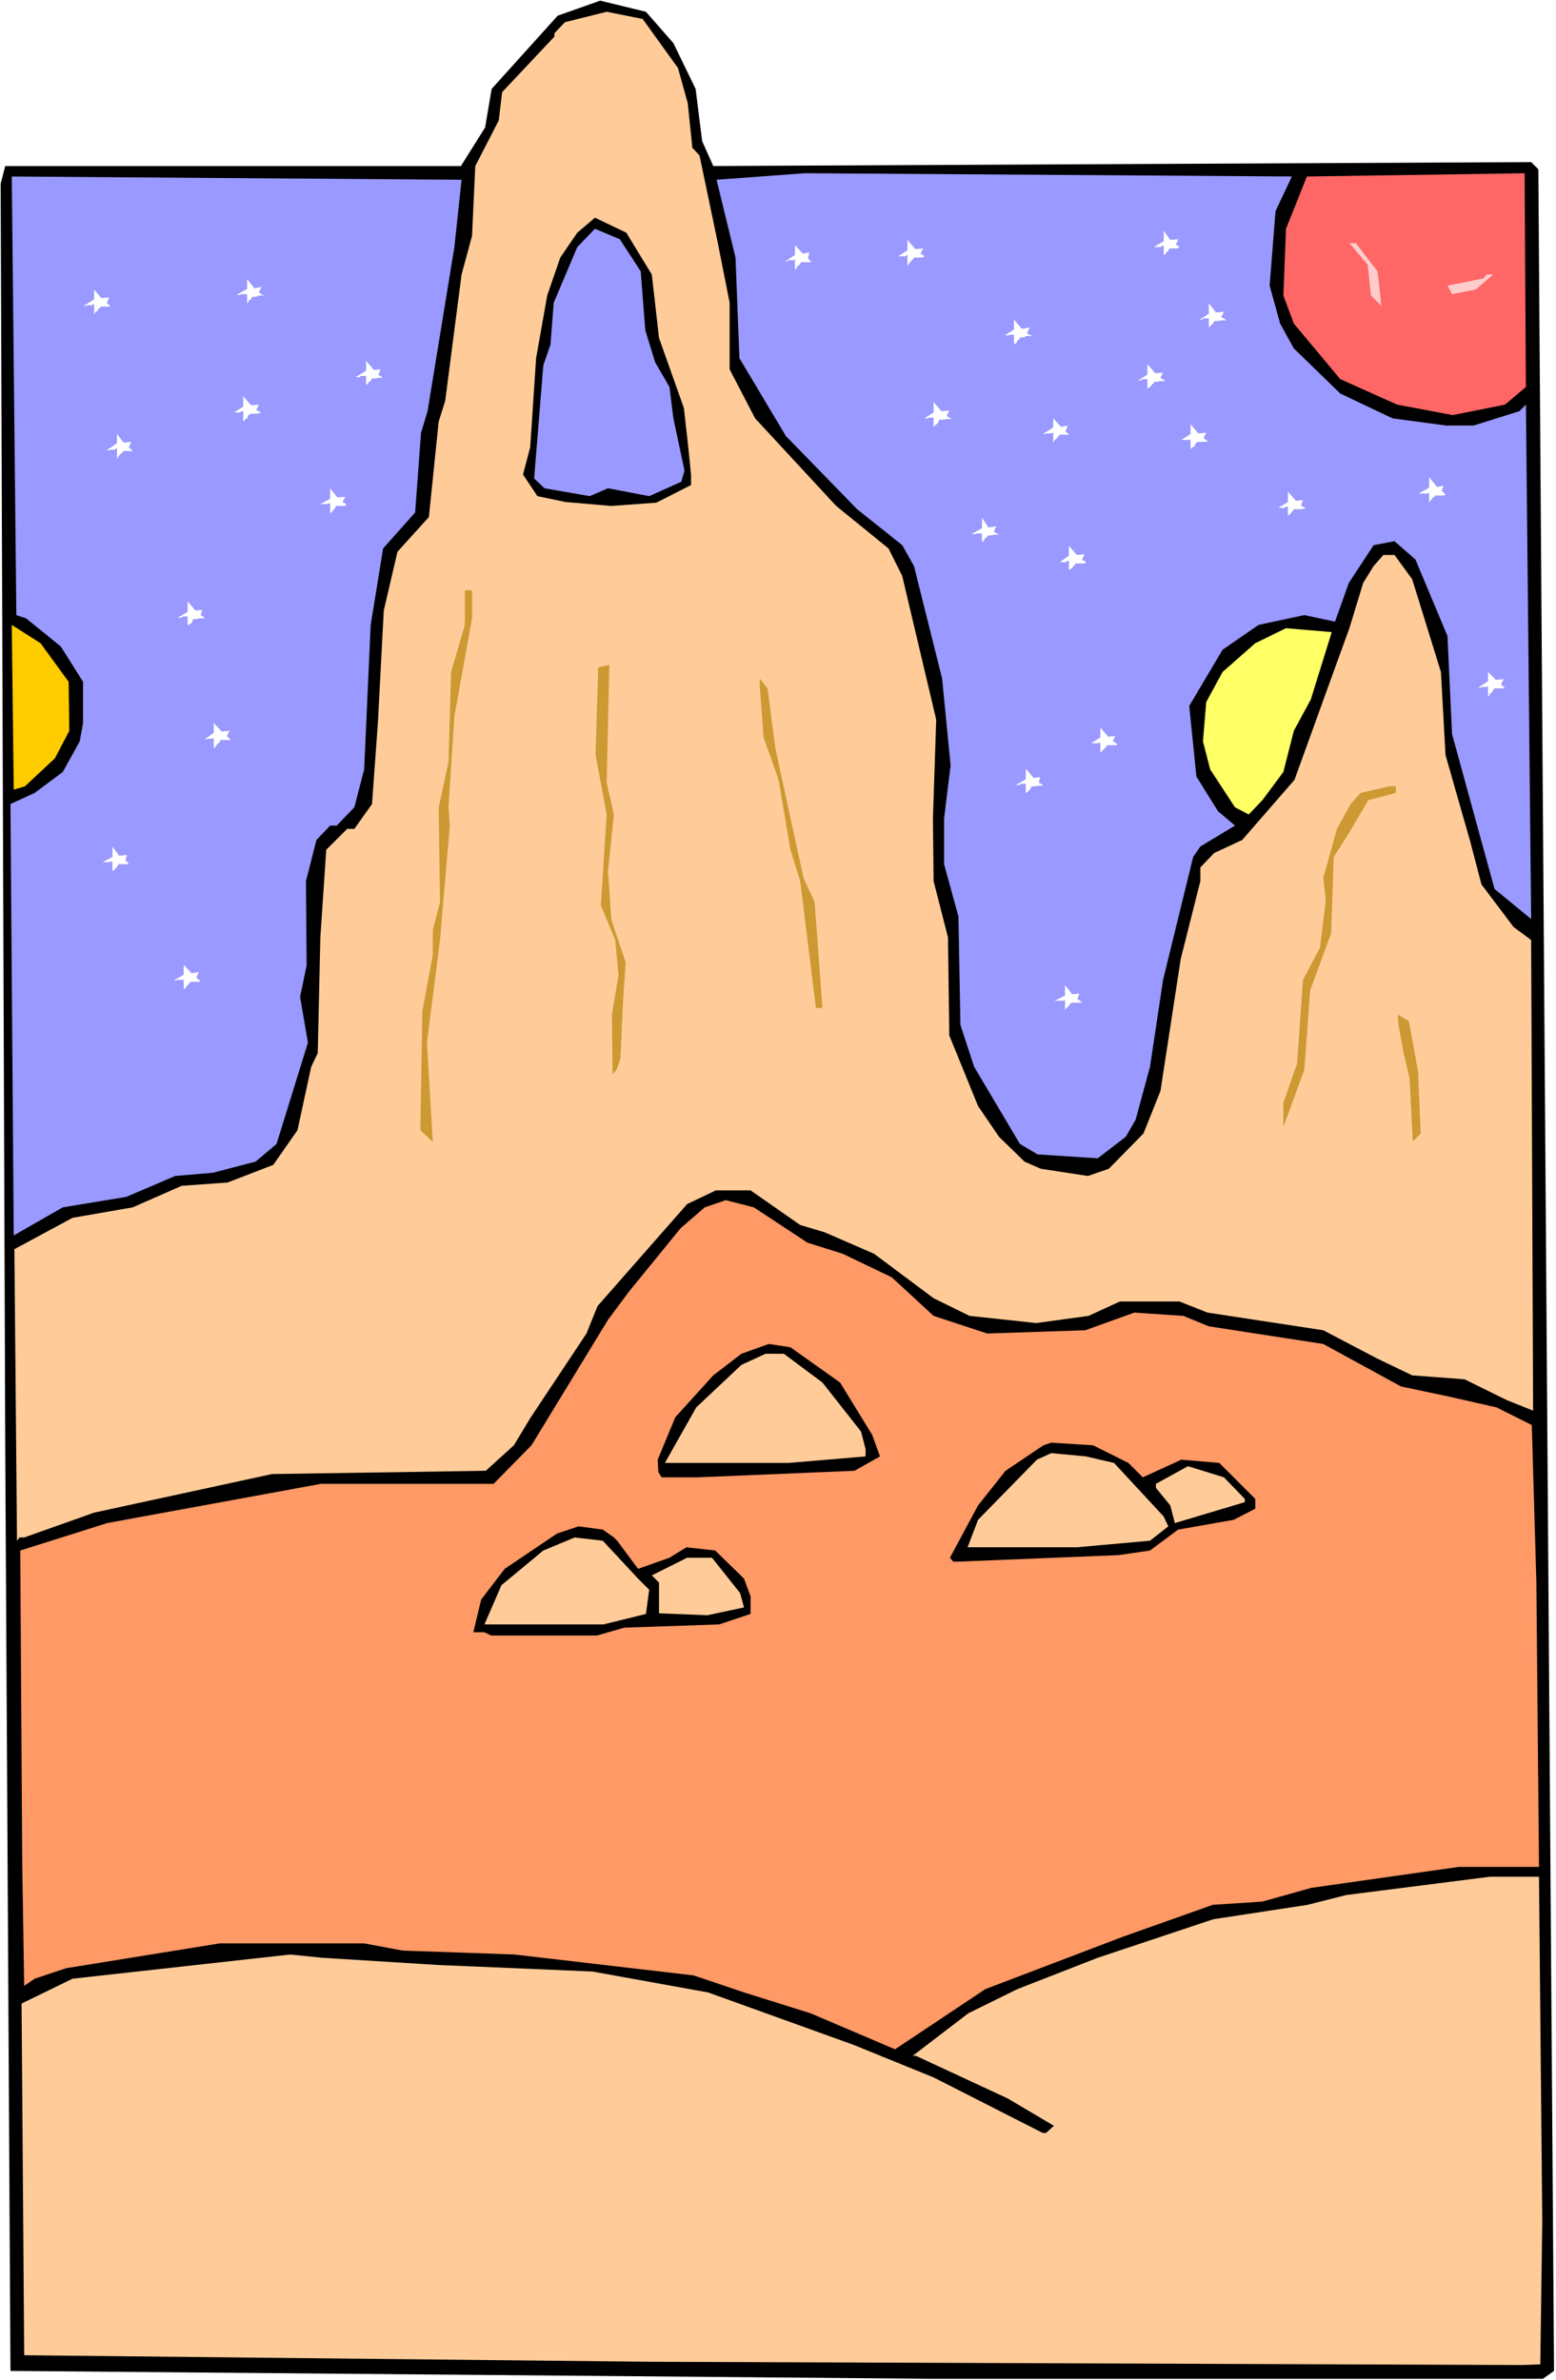 <?xml version="1.0" encoding="UTF-8" standalone="no"?>
<svg
   version="1.0"
   width="101.768mm"
   height="155.668mm"
   id="svg54"
   sodipodi:docname="Alien Landscape 11.wmf"
   xmlns:inkscape="http://www.inkscape.org/namespaces/inkscape"
   xmlns:sodipodi="http://sodipodi.sourceforge.net/DTD/sodipodi-0.dtd"
   xmlns="http://www.w3.org/2000/svg"
   xmlns:svg="http://www.w3.org/2000/svg">
  <rect width="100%" height="100%" fill="#333333" stroke="none"/>
  <sodipodi:namedview
     id="namedview54"
     pagecolor="#ffffff"
     bordercolor="#000000"
     borderopacity="0.25"
     inkscape:showpageshadow="2"
     inkscape:pageopacity="0.0"
     inkscape:pagecheckerboard="0"
     inkscape:deskcolor="#d1d1d1"
     inkscape:document-units="mm" />
  <defs
     id="defs1">
    <pattern
       id="WMFhbasepattern"
       patternUnits="userSpaceOnUse"
       width="6"
       height="6"
       x="0"
       y="0" />
  </defs>
  <path
     style="fill:#ffffff;fill-opacity:1;fill-rule:evenodd;stroke:none"
     d="M 0,588.353 H 384.634 V 0 H 0 Z"
     id="path1" />
  <path
     style="fill:#000000;fill-opacity:1;fill-rule:evenodd;stroke:none"
     d="m 166.459,10.665 5.495,11.311 1.616,12.927 2.747,6.14 202.175,-0.97 1.778,1.778 3.879,544.239 -2.747,1.939 H 228.841 L 2.586,586.091 1.293,357.278 0.646,179.851 0.162,45.407 1.293,41.044 H 113.936 l 5.98,-9.534 1.616,-9.534 L 137.854,3.878 148.359,0.162 159.671,2.909 Z"
     id="path2" />
  <path
     style="fill:#ffcc99;fill-opacity:1;fill-rule:evenodd;stroke:none"
     d="m 167.59,16.805 2.424,8.726 1.131,10.988 1.778,1.939 4.525,21.653 2.909,14.705 v 16.482 l 6.303,12.119 20.04,21.653 12.929,10.503 3.394,6.787 8.404,35.55 -0.808,24.4 0.162,15.513 3.555,13.897 0.323,24.239 7.111,17.452 5.172,7.595 6.303,6.14 4.04,1.778 11.636,1.778 5.172,-1.778 8.565,-8.726 4.202,-10.503 5.01,-32.641 4.848,-19.229 v -3.393 l 3.394,-3.555 6.949,-3.232 12.929,-14.866 10.343,-28.602 3.232,-8.888 3.394,-11.15 2.586,-4.201 2.424,-2.747 h 2.747 l 4.363,5.979 7.111,22.946 1.131,20.522 6.141,21.492 2.747,10.503 7.919,10.503 4.363,3.232 0.485,116.346 -6.464,-2.585 -10.505,-5.171 -12.929,-0.97 -8.727,-4.201 -13.252,-6.948 -28.605,-4.363 -6.949,-2.747 h -14.707 l -7.757,3.555 -12.929,1.778 -16.484,-1.778 -8.889,-4.363 -14.707,-10.988 -12.282,-5.332 -5.98,-1.778 -12.282,-8.564 h -8.565 l -7.111,3.393 -22.141,25.208 -2.747,6.787 -13.737,20.684 -4.202,6.948 -6.949,6.302 -52.847,0.808 -43.958,9.534 -17.292,6.14 H 4.848 l -0.646,0.808 -0.646,-72.07 14.383,-7.756 14.868,-2.585 12.121,-5.332 11.313,-0.808 11.313,-4.363 5.98,-8.564 3.394,-15.674 1.616,-3.393 0.646,-28.602 1.454,-21.653 5.172,-5.171 h 1.778 l 4.363,-6.14 1.454,-20.037 1.454,-27.794 3.394,-14.543 7.757,-8.564 2.424,-23.592 1.616,-5.171 4.04,-31.187 2.586,-9.534 0.808,-17.29 5.818,-11.311 0.808,-6.948 12.929,-13.735 V 8.241 l 2.586,-2.747 10.343,-2.585 8.889,1.778 z"
     id="path3" />
  <path
     style="fill:#9999ff;fill-opacity:1;fill-rule:evenodd;stroke:none"
     d="m 315.303,52.194 -1.454,18.421 2.586,9.372 3.394,6.14 11.474,11.15 12.929,6.14 13.252,1.778 h 6.788 l 11.313,-3.555 1.616,-1.616 1.293,127.172 -9.05,-7.433 -10.505,-38.297 -1.131,-24.239 -7.919,-18.906 -5.172,-4.525 -5.172,0.97 -6.141,9.372 -3.394,9.534 -7.596,-1.616 -11.313,2.424 -8.889,6.14 -8.242,13.897 1.778,17.452 5.333,8.564 4.202,3.555 -8.565,5.171 -1.778,2.585 -7.434,30.379 -3.232,21.492 -3.555,13.089 -2.424,4.201 -6.949,5.333 -14.868,-0.97 -4.363,-2.585 -11.313,-19.068 -3.394,-10.342 -0.485,-26.824 -3.555,-12.927 v -11.311 l 1.616,-13.089 -2.101,-21.492 -6.949,-27.794 -2.909,-5.171 -11.151,-8.888 -17.616,-18.098 -11.474,-19.229 -0.97,-24.885 -4.687,-19.229 21.817,-1.616 120.4,0.808 z"
     id="path4" />
  <path
     style="fill:#ff6666;fill-opacity:1;fill-rule:evenodd;stroke:none"
     d="m 372.028,100.025 -12.929,2.585 -13.737,-2.585 -14.06,-6.302 -11.474,-13.735 -2.586,-6.948 0.646,-16.482 5.172,-12.927 53.816,-0.808 0.323,52.84 z"
     id="path5" />
  <path
     style="fill:#9999ff;fill-opacity:1;fill-rule:evenodd;stroke:none"
     d="m 112.319,61.081 -6.626,40.559 -1.616,5.333 -1.454,19.714 -7.919,8.888 -3.071,18.906 -1.616,35.712 -2.424,9.372 -4.363,4.525 h -1.616 l -3.394,3.555 -2.586,10.18 0.162,20.845 -1.616,7.756 1.939,11.311 -7.757,25.047 -5.172,4.363 -10.505,2.747 -9.373,0.808 -12.121,5.171 -15.676,2.585 -12.121,6.948 -0.808,-106.65 5.98,-2.747 6.949,-5.171 4.202,-7.595 0.808,-4.525 V 168.54 L 15.03,159.814 6.464,152.865 4.04,152.057 2.909,43.63 114.097,44.438 Z"
     id="path6" />
  <path
     style="fill:#000000;fill-opacity:1;fill-rule:evenodd;stroke:none"
     d="m 161.126,67.868 1.778,15.674 6.141,17.29 0.97,8.564 0.808,7.918 v 2.585 l -8.565,4.363 -11.151,0.808 -11.313,-0.97 -6.949,-1.454 -3.555,-5.333 1.778,-6.787 1.454,-21.976 2.747,-15.513 3.232,-9.372 4.202,-6.14 4.363,-3.717 7.757,3.717 z"
     id="path7" />
  <path
     style="fill:#9999ff;fill-opacity:1;fill-rule:evenodd;stroke:none"
     d="m 158.379,67.06 1.131,14.543 2.424,7.918 3.555,6.14 0.97,7.756 2.747,12.927 -0.808,2.747 -7.919,3.555 -10.181,-1.939 -4.525,1.939 -11.151,-1.939 -2.586,-2.424 2.263,-27.955 1.778,-5.171 0.808,-10.342 5.818,-13.735 4.363,-4.525 6.141,2.585 z"
     id="path8" />
  <path
     style="fill:#ffcccc;fill-opacity:1;fill-rule:evenodd;stroke:none"
     d="m 340.514,67.06 0.97,8.564 -2.586,-2.585 -0.808,-7.595 -4.525,-5.333 h 1.616 z"
     id="path9" />
  <path
     style="fill:#ffcccc;fill-opacity:1;fill-rule:evenodd;stroke:none"
     d="m 364.756,71.585 -5.818,1.131 -1.131,-2.101 8.889,-1.778 0.808,-0.97 h 1.616 z"
     id="path10" />
  <path
     style="fill:#cc9932;fill-opacity:1;fill-rule:evenodd;stroke:none"
     d="m 116.683,152.865 -4.364,24.239 -1.454,22.461 0.323,4.686 -2.424,28.117 -3.232,25.37 1.454,24.562 -3.071,-2.909 0.485,-29.41 2.586,-13.897 v -6.14 l 1.778,-6.948 -0.323,-23.431 2.424,-11.15 0.646,-22.3 3.394,-11.635 v -8.564 h 1.778 z"
     id="path11" />
  <path
     style="fill:#ffcc00;fill-opacity:1;fill-rule:evenodd;stroke:none"
     d="m 16.969,168.54 0.162,12.119 -3.555,6.787 -7.434,6.948 -2.747,0.808 -0.485,-40.721 7.111,4.525 z"
     id="path12" />
  <path
     style="fill:#ffff66;fill-opacity:1;fill-rule:evenodd;stroke:none"
     d="m 324.03,172.903 -4.202,7.756 -2.586,10.18 -5.172,6.948 -3.394,3.555 -3.394,-1.778 -6.141,-9.372 -1.778,-6.948 0.808,-9.695 4.04,-7.433 8.081,-7.11 7.596,-3.717 11.313,0.97 z"
     id="path13" />
  <path
     style="fill:#cc9932;fill-opacity:1;fill-rule:evenodd;stroke:none"
     d="m 149.975,193.586 1.778,7.756 -1.454,13.897 0.808,12.119 3.555,10.503 -0.646,9.534 -0.646,14.22 -0.97,2.909 -0.97,0.97 -0.162,-14.705 1.616,-9.695 -0.808,-8.726 -3.555,-8.564 1.454,-22.461 -2.747,-14.705 0.646,-21.653 2.747,-0.646 z"
     id="path14" />
  <path
     style="fill:#cc9932;fill-opacity:1;fill-rule:evenodd;stroke:none"
     d="m 191.67,185.022 6.949,31.995 2.747,5.979 1.939,26.178 h -1.616 l -3.879,-31.349 -2.424,-7.756 -2.909,-17.29 -3.717,-10.503 -0.97,-12.927 v -1.616 l 1.939,2.424 z"
     id="path15" />
  <path
     style="fill:#cc9932;fill-opacity:1;fill-rule:evenodd;stroke:none"
     d="m 345.039,196.01 -6.788,1.778 -5.172,8.726 -3.394,5.333 -0.646,18.906 -5.172,14.058 -1.454,19.714 -5.172,14.058 v -5.979 l 3.394,-9.695 1.454,-20.684 4.202,-7.918 1.454,-11.796 -0.646,-5.494 3.394,-12.119 3.394,-6.14 2.424,-2.747 7.111,-1.616 h 1.616 z"
     id="path16" />
  <path
     style="fill:#cc9932;fill-opacity:1;fill-rule:evenodd;stroke:none"
     d="m 350.534,264.848 0.646,15.351 -1.939,1.939 -0.808,-15.674 -1.454,-6.14 -1.293,-6.948 -0.162,-2.585 2.747,1.616 z"
     id="path17" />
  <path
     style="fill:#ff9966;fill-opacity:1;fill-rule:evenodd;stroke:none"
     d="m 199.589,307.185 8.727,2.747 12.121,5.817 10.343,9.534 13.252,4.363 24.242,-0.808 12.121,-4.363 12.121,0.808 6.303,2.585 28.282,4.363 19.232,10.503 11.474,2.424 12.121,2.747 8.727,4.363 1.131,38.943 0.646,70.292 h -19.878 l -36.362,5.171 -12.121,3.393 -12.282,0.808 -22.302,7.918 -33.938,12.927 -22.302,14.866 -20.848,-8.888 -16.484,-5.171 -12.444,-4.201 -44.281,-5.171 -27.635,-0.97 -9.535,-1.778 H 54.301 l -37.979,6.14 -7.757,2.585 -2.586,1.778 -0.485,-30.056 -0.485,-77.564 21.494,-6.787 52.847,-9.695 h 42.665 l 9.373,-9.534 18.908,-31.025 5.172,-6.948 12.767,-15.674 5.98,-5.171 5.172,-1.778 6.949,1.778 z"
     id="path18" />
  <path
     style="fill:#000000;fill-opacity:1;fill-rule:evenodd;stroke:none"
     d="m 207.67,341.765 7.919,12.927 1.939,5.333 -6.303,3.555 -38.787,1.616 h -8.889 l -0.808,-1.293 -0.162,-3.07 4.363,-10.503 9.373,-10.342 6.949,-5.332 6.788,-2.424 5.333,0.808 z"
     id="path19" />
  <path
     style="fill:#ffcc99;fill-opacity:1;fill-rule:evenodd;stroke:none"
     d="m 203.306,341.765 9.535,12.119 1.131,4.363 v 1.778 l -19.07,1.616 h -30.544 l 7.757,-13.735 11.151,-10.503 5.98,-2.747 h 4.525 z"
     id="path20" />
  <path
     style="fill:#000000;fill-opacity:1;fill-rule:evenodd;stroke:none"
     d="m 278.94,361.641 3.555,3.555 9.535,-4.363 9.373,0.808 8.889,8.888 v 2.424 l -5.333,2.747 -13.737,2.424 -6.949,5.171 -7.757,1.131 -39.756,1.616 h -1.131 l -0.808,-0.97 6.949,-12.927 6.788,-8.564 9.373,-6.302 1.939,-0.646 10.343,0.646 z"
     id="path21" />
  <path
     style="fill:#ffcc99;fill-opacity:1;fill-rule:evenodd;stroke:none"
     d="m 275.385,361.641 12.282,13.25 1.131,2.424 -4.525,3.555 -18.1,1.616 h -26.989 l 2.586,-6.787 14.545,-14.866 3.555,-1.616 8.565,0.808 z"
     id="path22" />
  <path
     style="fill:#ffcc99;fill-opacity:1;fill-rule:evenodd;stroke:none"
     d="m 307.707,370.528 v 0.808 l -17.292,5.171 -1.131,-4.363 -3.555,-4.363 v -0.97 l 7.919,-4.363 8.889,2.747 z"
     id="path23" />
  <path
     style="fill:#000000;fill-opacity:1;fill-rule:evenodd;stroke:none"
     d="m 151.753,380.062 0.808,0.808 5.172,6.948 7.757,-2.747 4.202,-2.585 7.111,0.808 7.111,6.948 1.616,4.363 v 4.363 l -7.757,2.585 -23.434,0.808 -6.788,1.939 H 121.37 l -1.616,-0.808 h -2.747 l 1.939,-8.08 5.818,-7.595 12.929,-8.726 5.333,-1.778 5.98,0.808 z"
     id="path24" />
  <path
     style="fill:#ffcc99;fill-opacity:1;fill-rule:evenodd;stroke:none"
     d="m 157.732,390.243 2.747,2.747 -0.808,5.979 -10.505,2.585 h -29.413 l 4.202,-9.695 10.343,-8.564 7.757,-3.232 6.949,0.808 z"
     id="path25" />
  <path
     style="fill:#ffcc99;fill-opacity:1;fill-rule:evenodd;stroke:none"
     d="m 182.943,393.798 0.97,3.555 -9.05,1.939 -11.959,-0.485 v -7.595 l -1.778,-1.778 8.727,-4.363 h 6.141 z"
     id="path26" />
  <path
     style="fill:#ffcc99;fill-opacity:1;fill-rule:evenodd;stroke:none"
     d="m 381.24,548.925 -0.485,35.55 -4.525,0.162 -215.912,-0.808 -154.338,-1.616 -0.646,-86.936 12.606,-6.14 53.816,-5.979 7.919,0.808 28.605,1.778 38.14,1.616 28.605,5.171 35.878,12.927 19.878,8.08 26.989,13.735 h 0.808 l 1.939,-1.778 -11.474,-6.787 -22.626,-10.503 h -0.808 l 13.737,-10.503 12.121,-5.979 19.878,-7.756 28.605,-9.534 23.272,-3.555 9.535,-2.424 35.554,-4.525 h 12.121 z"
     id="path27" />
  <path
     style="fill:#ffffff;fill-opacity:1;fill-rule:evenodd;stroke:none"
     d="m 28.928,109.559 v -2.262 l 1.616,2.101 1.939,-0.162 -0.646,1.293 0.162,0.162 0.485,0.485 0.323,0.162 h 0.323 -0.323 l -0.162,0.162 h -0.485 -0.323 -0.646 -0.485 -0.162 -0.162 v 0.162 l -0.162,0.323 -0.323,0.162 -0.485,0.485 -0.162,0.162 -0.162,0.485 -0.162,0.162 v -0.485 -0.162 -0.323 -0.808 -0.323 -0.162 -0.323 h -0.323 l -0.162,0.323 h -0.323 -0.485 -0.485 l -0.323,0.162 h -0.485 z"
     id="path28" />
  <path
     style="fill:#ffffff;fill-opacity:1;fill-rule:evenodd;stroke:none"
     d="m 45.413,240.932 v -2.424 l 1.939,2.101 1.778,-0.323 -0.646,1.454 h 0.162 l 0.485,0.485 0.485,0.162 h 0.162 -0.162 l -0.323,0.323 H 48.968 48.483 47.837 47.514 47.352 47.029 v 0.162 l -0.162,0.162 -0.323,0.323 -0.323,0.323 -0.162,0.162 -0.323,0.485 -0.162,0.162 H 45.413 v -0.323 -0.323 -0.323 -0.646 -0.485 -0.162 -0.162 l -0.162,0.162 h -0.485 -0.485 -0.323 l -0.485,0.162 H 43.312 42.988 Z"
     id="path29" />
  <path
     style="fill:#ffffff;fill-opacity:1;fill-rule:evenodd;stroke:none"
     d="m 196.519,63.021 v -2.424 l 1.939,2.101 1.616,-0.323 -0.323,1.293 v 0.162 l 0.323,0.485 0.485,0.323 h 0.162 -0.162 l -0.162,0.162 h -0.485 -0.323 -0.646 -0.485 -0.162 -0.323 v 0.162 l -0.162,0.162 -0.162,0.323 -0.485,0.323 -0.162,0.162 -0.162,0.485 -0.323,0.323 v -0.485 -0.323 -0.323 -0.646 -0.323 -0.323 -0.162 h -0.162 l -0.162,0.162 h -0.485 -0.323 -0.485 l -0.323,0.323 h -0.323 -0.162 z"
     id="path30" />
  <path
     style="fill:#ffffff;fill-opacity:1;fill-rule:evenodd;stroke:none"
     d="m 81.613,123.294 v -2.585 l 1.778,2.262 1.939,-0.162 -0.646,1.293 0.162,0.162 0.485,0.162 0.323,0.485 h 0.162 -0.162 -0.162 l -0.485,0.162 h -0.646 -0.323 -0.485 -0.323 l -0.323,0.162 v 0.323 l -0.323,0.162 -0.162,0.485 -0.323,0.162 -0.162,0.323 h -0.162 l -0.162,0.323 v -0.323 -0.162 -0.323 -0.485 -0.485 -0.323 -0.323 -0.162 h -0.323 l -0.485,0.162 h -0.323 -0.485 -0.646 -0.162 z"
     id="path31" />
  <path
     style="fill:#ffffff;fill-opacity:1;fill-rule:evenodd;stroke:none"
     d="m 283.627,92.592 v -2.585 l 1.939,2.262 1.939,-0.162 -0.646,1.293 0.162,0.162 0.485,0.162 0.323,0.323 0.323,0.162 h -0.323 -0.162 -0.323 -0.646 l -0.485,0.162 h -0.485 -0.323 -0.162 v 0.323 l -0.485,0.323 -0.162,0.323 -0.323,0.323 -0.323,0.162 -0.323,0.323 v -0.323 -0.323 -0.485 -0.323 -0.485 -0.485 h -0.323 -0.485 -0.323 l -0.485,0.323 h -0.323 -0.323 z"
     id="path32" />
  <path
     style="fill:#ffffff;fill-opacity:1;fill-rule:evenodd;stroke:none"
     d="m 264.234,137.352 v -2.424 l 1.939,2.262 1.939,-0.162 -0.646,1.293 0.162,0.162 0.485,0.162 0.323,0.485 h 0.162 -0.162 l -0.162,0.162 h -0.485 -0.646 -0.323 -0.485 -0.485 l -0.162,0.323 -0.323,0.323 -0.323,0.485 -0.323,0.162 -0.162,0.162 -0.323,0.162 v 0.323 -0.323 -0.162 -0.323 -0.485 -0.323 -0.485 -0.162 -0.323 h -0.323 l -0.485,0.323 h -0.323 -0.485 -0.323 -0.323 z"
     id="path33" />
  <path
     style="fill:#ffffff;fill-opacity:1;fill-rule:evenodd;stroke:none"
     d="m 23.272,74.009 v -2.424 l 1.778,2.101 1.939,-0.162 -0.646,1.454 h 0.162 l 0.485,0.485 0.323,0.162 -0.323,0.162 h -0.485 -0.323 -0.646 -0.162 -0.485 l -0.162,0.323 -0.162,0.162 -0.323,0.162 -0.162,0.485 -0.485,0.162 -0.162,0.485 -0.162,0.162 V 77.241 77.079 76.756 76.109 75.625 75.463 75.14 h -0.162 l -0.323,0.323 h -0.323 -0.485 -0.485 l -0.323,0.162 H 21.009 20.686 Z"
     id="path34" />
  <path
     style="fill:#ffffff;fill-opacity:1;fill-rule:evenodd;stroke:none"
     d="m 27.797,211.846 v -2.585 l 1.616,2.262 1.939,-0.162 -0.323,1.293 v 0.162 l 0.323,0.162 0.485,0.485 h 0.162 -0.162 l -0.323,0.162 h -0.323 -0.485 -0.485 -0.485 -0.323 -0.162 v 0.162 l -0.162,0.162 -0.162,0.323 -0.485,0.485 -0.162,0.162 -0.162,0.323 h -0.323 v 0.323 -0.323 -0.162 -0.323 -0.485 -0.485 -0.323 -0.323 -0.162 h -0.162 -0.323 l -0.323,0.162 h -0.485 -0.323 -0.485 -0.162 -0.162 z"
     id="path35" />
  <path
     style="fill:#ffffff;fill-opacity:1;fill-rule:evenodd;stroke:none"
     d="m 242.739,130.566 v -2.585 l 1.616,2.424 1.939,-0.323 -0.646,1.293 0.323,0.162 0.323,0.323 0.485,0.162 0.162,0.162 h -0.162 -0.162 -0.485 -0.485 l -0.485,0.162 h -0.485 -0.485 l -0.162,0.323 -0.162,0.162 -0.485,0.323 -0.162,0.485 -0.162,0.162 -0.323,0.162 v -0.162 -0.323 -0.485 -0.646 -0.162 -0.323 h -0.162 -0.323 -0.323 -0.485 l -0.323,0.162 h -0.485 -0.485 z"
     id="path36" />
  <path
     style="fill:#ffffff;fill-opacity:1;fill-rule:evenodd;stroke:none"
     d="m 90.502,91.622 v -2.424 l 1.939,2.262 1.616,-0.162 -0.485,1.293 v 0.162 l 0.485,0.162 0.323,0.323 0.323,0.162 h -0.323 -0.162 -0.323 -0.485 l -0.646,0.162 h -0.323 -0.323 -0.162 l -0.162,0.162 -0.162,0.485 -0.485,0.162 -0.162,0.485 -0.323,0.162 -0.162,0.323 v -0.323 -0.323 -0.485 -0.485 -0.323 -0.485 h -0.162 -0.323 -0.323 -0.485 l -0.323,0.323 h -0.485 -0.162 -0.323 z"
     id="path37" />
  <path
     style="fill:#ffffff;fill-opacity:1;fill-rule:evenodd;stroke:none"
     d="m 253.567,192.617 v -2.585 l 1.939,2.262 1.616,-0.162 -0.323,1.293 0.162,0.162 0.323,0.162 0.485,0.323 v 0.162 h -0.485 -0.323 -0.485 l -0.485,0.162 h -0.485 -0.162 -0.162 l -0.323,0.162 -0.162,0.485 -0.162,0.162 -0.485,0.485 -0.162,0.162 -0.323,0.162 v -0.162 -0.323 -0.485 -0.485 -0.323 -0.485 h -0.162 -0.162 -0.485 -0.323 l -0.485,0.323 h -0.485 -0.162 -0.162 z"
     id="path38" />
  <path
     style="fill:#ffffff;fill-opacity:1;fill-rule:evenodd;stroke:none"
     d="m 298.818,77.564 v -2.585 l 1.778,2.262 1.939,-0.162 -0.646,1.293 0.162,0.162 0.485,0.162 0.323,0.323 0.323,0.162 h -0.323 -0.162 -0.485 -0.485 l -0.485,0.162 h -0.485 -0.323 -0.323 v 0.162 l -0.323,0.485 -0.162,0.162 -0.485,0.485 -0.162,0.162 -0.162,0.162 V 80.796 80.311 79.988 79.503 79.18 78.695 h -0.485 -0.485 -0.323 l -0.485,0.323 h -0.323 -0.162 z"
     id="path39" />
  <path
     style="fill:#ffffff;fill-opacity:1;fill-rule:evenodd;stroke:none"
     d="m 260.355,105.681 v -2.262 l 1.939,2.101 1.616,-0.323 -0.485,1.293 v 0.162 l 0.485,0.485 0.323,0.162 h 0.323 -0.323 l -0.162,0.162 h -0.485 -0.323 -0.646 -0.323 -0.323 -0.162 v 0.323 l -0.323,0.162 -0.162,0.323 -0.323,0.323 -0.323,0.162 -0.162,0.485 -0.162,0.162 v -0.323 -0.323 -0.323 -0.646 -0.485 -0.162 -0.162 h -0.162 l -0.323,0.162 h -0.485 -0.323 -0.485 l -0.323,0.162 h -0.323 -0.162 z"
     id="path40" />
  <path
     style="fill:#ffffff;fill-opacity:1;fill-rule:evenodd;stroke:none"
     d="m 60.119,100.51 v -2.585 l 1.939,2.262 1.939,-0.162 -0.646,1.293 0.162,0.162 0.485,0.162 0.485,0.485 h 0.162 -0.162 -0.485 l -0.485,0.162 H 63.19 62.705 62.22 61.897 l -0.323,0.323 h -0.162 l -0.162,0.323 -0.162,0.485 -0.485,0.162 -0.162,0.485 h -0.323 v 0.162 -0.162 -0.323 -0.323 -0.485 -0.323 -0.485 -0.162 -0.323 H 59.958 59.796 L 59.311,101.964 H 58.988 58.503 58.18 57.857 Z"
     id="path41" />
  <path
     style="fill:#ffffff;fill-opacity:1;fill-rule:evenodd;stroke:none"
     d="m 367.826,168.378 v -2.262 l 1.939,1.939 1.939,-0.162 -0.646,1.293 0.162,0.162 0.485,0.485 0.323,0.162 -0.323,0.162 h -0.323 -0.646 -0.323 -0.485 -0.485 l -0.162,0.162 -0.162,0.323 -0.162,0.162 -0.323,0.485 -0.323,0.162 -0.162,0.485 -0.323,0.162 v -0.485 -0.323 -0.485 -0.485 -0.323 -0.162 -0.323 l -0.323,0.323 h -0.485 -0.323 -0.485 l -0.323,0.162 h -0.323 -0.162 z"
     id="path42" />
  <path
     style="fill:#ffffff;fill-opacity:1;fill-rule:evenodd;stroke:none"
     d="m 263.264,246.103 v -2.585 l 1.778,2.262 1.778,-0.162 -0.485,1.293 0.162,0.162 0.485,0.323 0.485,0.323 -0.485,0.162 h -0.485 -0.323 -0.485 -0.323 -0.485 -0.162 v 0.162 l -0.162,0.162 -0.323,0.323 -0.162,0.323 -0.485,0.323 -0.162,0.323 h -0.162 v 0.162 -0.162 -0.162 -0.485 -0.323 -0.485 -0.323 -0.323 -0.162 h -0.162 l -0.323,0.162 h -0.323 -0.485 -0.485 -0.323 -0.162 -0.323 z"
     id="path43" />
  <path
     style="fill:#ffffff;fill-opacity:1;fill-rule:evenodd;stroke:none"
     d="m 52.847,181.144 v -2.424 l 1.939,2.101 1.939,-0.162 -0.646,1.293 0.162,0.162 0.485,0.485 0.323,0.162 h 0.323 -0.323 l -0.162,0.162 h -0.485 -0.323 -0.646 -0.485 -0.162 -0.323 v 0.323 l -0.162,0.162 -0.162,0.162 -0.485,0.485 -0.162,0.162 -0.162,0.323 -0.162,0.323 h -0.323 v -0.485 -0.162 -0.646 -0.323 -0.485 -0.162 -0.323 l -0.162,0.323 h -0.485 -0.323 -0.485 l -0.323,0.162 h -0.323 -0.162 z"
     id="path44" />
  <path
     style="fill:#ffffff;fill-opacity:1;fill-rule:evenodd;stroke:none"
     d="m 353.281,120.547 v -2.585 l 1.939,2.424 1.616,-0.323 -0.485,1.293 0.323,0.162 0.323,0.485 0.323,0.162 h 0.162 l -0.485,0.323 h -0.323 -0.485 -0.646 -0.323 -0.323 -0.162 v 0.162 l -0.162,0.162 -0.323,0.162 -0.323,0.485 -0.323,0.162 -0.162,0.485 -0.162,0.162 v -0.485 -0.323 -0.485 -0.323 -0.485 -0.162 -0.162 h -0.162 l -0.323,0.162 h -0.485 -0.323 -0.485 -0.323 -0.162 -0.323 z"
     id="path45" />
  <path
     style="fill:#ffffff;fill-opacity:1;fill-rule:evenodd;stroke:none"
     d="m 230.78,101.964 v -2.585 l 1.939,2.262 1.939,-0.162 -0.646,1.293 0.162,0.162 0.485,0.323 0.323,0.162 0.323,0.162 h -0.323 -0.323 -0.485 -0.323 l -0.485,0.162 h -0.646 -0.162 -0.323 l -0.162,0.323 -0.162,0.323 -0.162,0.323 -0.485,0.323 -0.162,0.162 -0.323,0.323 v -0.323 -0.323 -0.485 -0.323 -0.485 -0.323 h -0.162 -0.162 -0.485 -0.323 l -0.485,0.162 h -0.323 -0.323 z"
     id="path46" />
  <path
     style="fill:#ffffff;fill-opacity:1;fill-rule:evenodd;stroke:none"
     d="m 318.373,124.102 v -2.585 l 1.939,2.262 1.778,-0.162 -0.485,1.293 0.162,0.162 0.323,0.162 0.485,0.323 0.162,0.162 h -0.162 -0.162 l -0.646,0.162 h -0.485 -0.323 -0.485 -0.485 -0.162 l -0.162,0.323 -0.323,0.323 -0.162,0.162 -0.323,0.485 -0.323,0.162 -0.162,0.323 v 0.162 -0.162 -0.323 -0.323 -0.485 -0.323 -0.485 -0.162 -0.323 h -0.485 l -0.323,0.323 h -0.485 -0.323 -0.485 -0.162 -0.162 z"
     id="path47" />
  <path
     style="fill:#ffffff;fill-opacity:1;fill-rule:evenodd;stroke:none"
     d="m 61.089,71.423 v -2.424 l 1.778,2.262 1.778,-0.323 -0.646,1.293 0.162,0.162 0.485,0.323 0.323,0.162 0.323,0.162 H 64.968 64.806 64.483 63.998 l -0.646,0.323 h -0.485 -0.162 -0.162 l -0.323,0.162 -0.162,0.485 -0.485,0.162 -0.162,0.485 -0.162,0.162 -0.162,0.162 v -0.162 -0.485 -0.323 -0.485 -0.485 -0.323 h -0.323 -0.162 -0.485 -0.323 l -0.485,0.162 h -0.323 -0.323 -0.162 z"
     id="path48" />
  <path
     style="fill:#ffffff;fill-opacity:1;fill-rule:evenodd;stroke:none"
     d="m 271.991,182.275 v -2.424 l 1.939,2.262 1.778,-0.162 -0.646,1.293 0.323,0.162 0.323,0.162 0.485,0.485 h 0.162 -0.162 l -0.162,0.162 h -0.485 -0.646 -0.485 -0.323 -0.485 v 0.162 l -0.162,0.162 -0.162,0.323 -0.485,0.323 -0.162,0.323 -0.323,0.162 v 0.162 l -0.323,0.162 v -0.162 -0.162 -0.485 -0.323 -0.485 -0.323 -0.323 -0.162 h -0.162 l -0.485,0.162 h -0.646 -0.323 -0.162 -0.485 z"
     id="path49" />
  <path
     style="fill:#ffffff;fill-opacity:1;fill-rule:evenodd;stroke:none"
     d="m 250.658,81.442 v -2.424 l 1.939,2.262 1.939,-0.323 -0.646,1.293 0.162,0.323 0.485,0.162 0.323,0.162 0.323,0.162 h -0.323 -0.162 -0.485 -0.646 l -0.323,0.323 h -0.485 -0.323 l -0.323,0.162 -0.323,0.485 -0.323,0.162 -0.162,0.485 -0.162,0.162 -0.162,0.162 h -0.323 v -0.162 -0.485 -0.323 -0.485 -0.485 -0.323 h -0.162 -0.485 -0.323 l -0.485,0.162 h -0.485 -0.323 z"
     id="path50" />
  <path
     style="fill:#ffffff;fill-opacity:1;fill-rule:evenodd;stroke:none"
     d="m 46.382,151.249 v -2.585 l 1.939,2.262 1.616,-0.162 -0.323,1.293 0.162,0.162 0.485,0.162 0.162,0.323 0.162,0.162 h -0.323 -0.485 -0.485 l -0.646,0.162 h -0.323 -0.162 -0.323 l -0.162,0.162 -0.162,0.485 -0.162,0.323 -0.485,0.323 -0.323,0.162 -0.162,0.323 v -0.323 -0.323 -0.485 -0.485 -0.323 -0.485 h -0.162 -0.162 -0.485 -0.323 l -0.485,0.323 h -0.485 -0.162 -0.162 z"
     id="path51" />
  <path
     style="fill:#ffffff;fill-opacity:1;fill-rule:evenodd;stroke:none"
     d="m 287.667,59.627 v -2.585 l 1.616,2.262 1.939,-0.162 -0.485,1.293 v 0.162 l 0.485,0.162 0.323,0.485 h 0.323 -0.485 l -0.323,0.162 h -0.485 -0.646 -0.323 -0.323 -0.162 v 0.162 h -0.162 l -0.162,0.485 -0.485,0.323 -0.162,0.323 -0.323,0.323 h -0.162 v 0.323 -0.323 -0.162 -0.485 -0.323 -0.485 -0.323 -0.162 -0.323 h -0.162 -0.162 l -0.485,0.323 h -0.485 -0.323 -0.485 -0.162 -0.162 z"
     id="path52" />
  <path
     style="fill:#ffffff;fill-opacity:1;fill-rule:evenodd;stroke:none"
     d="M 224.316,61.889 V 59.304 l 1.939,2.262 1.939,-0.162 -0.646,1.293 0.162,0.162 0.485,0.162 0.323,0.485 h 0.323 -0.323 -0.162 l -0.323,0.162 h -0.808 -0.323 -0.485 -0.323 -0.162 v 0.162 l -0.485,0.485 -0.323,0.323 -0.162,0.323 -0.323,0.162 v 0.323 l -0.323,0.162 v -0.162 -0.323 -0.323 -0.485 -0.485 -0.323 -0.162 -0.323 h -0.162 l -0.323,0.323 h -0.808 -0.323 -0.485 -0.162 z"
     id="path53" />
  <path
     style="fill:#ffffff;fill-opacity:1;fill-rule:evenodd;stroke:none"
     d="m 294.293,107.296 v -2.424 l 1.939,2.262 1.939,-0.162 -0.646,1.293 0.162,0.162 0.485,0.323 0.323,0.323 h 0.323 -0.323 l -0.162,0.162 h -0.485 -0.485 -0.485 -0.323 -0.485 l -0.323,0.162 -0.323,0.485 -0.162,0.485 -0.485,0.162 -0.162,0.323 h -0.323 v 0.323 -0.323 -0.162 -0.323 -0.485 -0.485 -0.323 -0.323 -0.162 l -0.323,0.162 h -0.485 -0.323 -0.485 -0.485 -0.162 z"
     id="path54" />
</svg>
